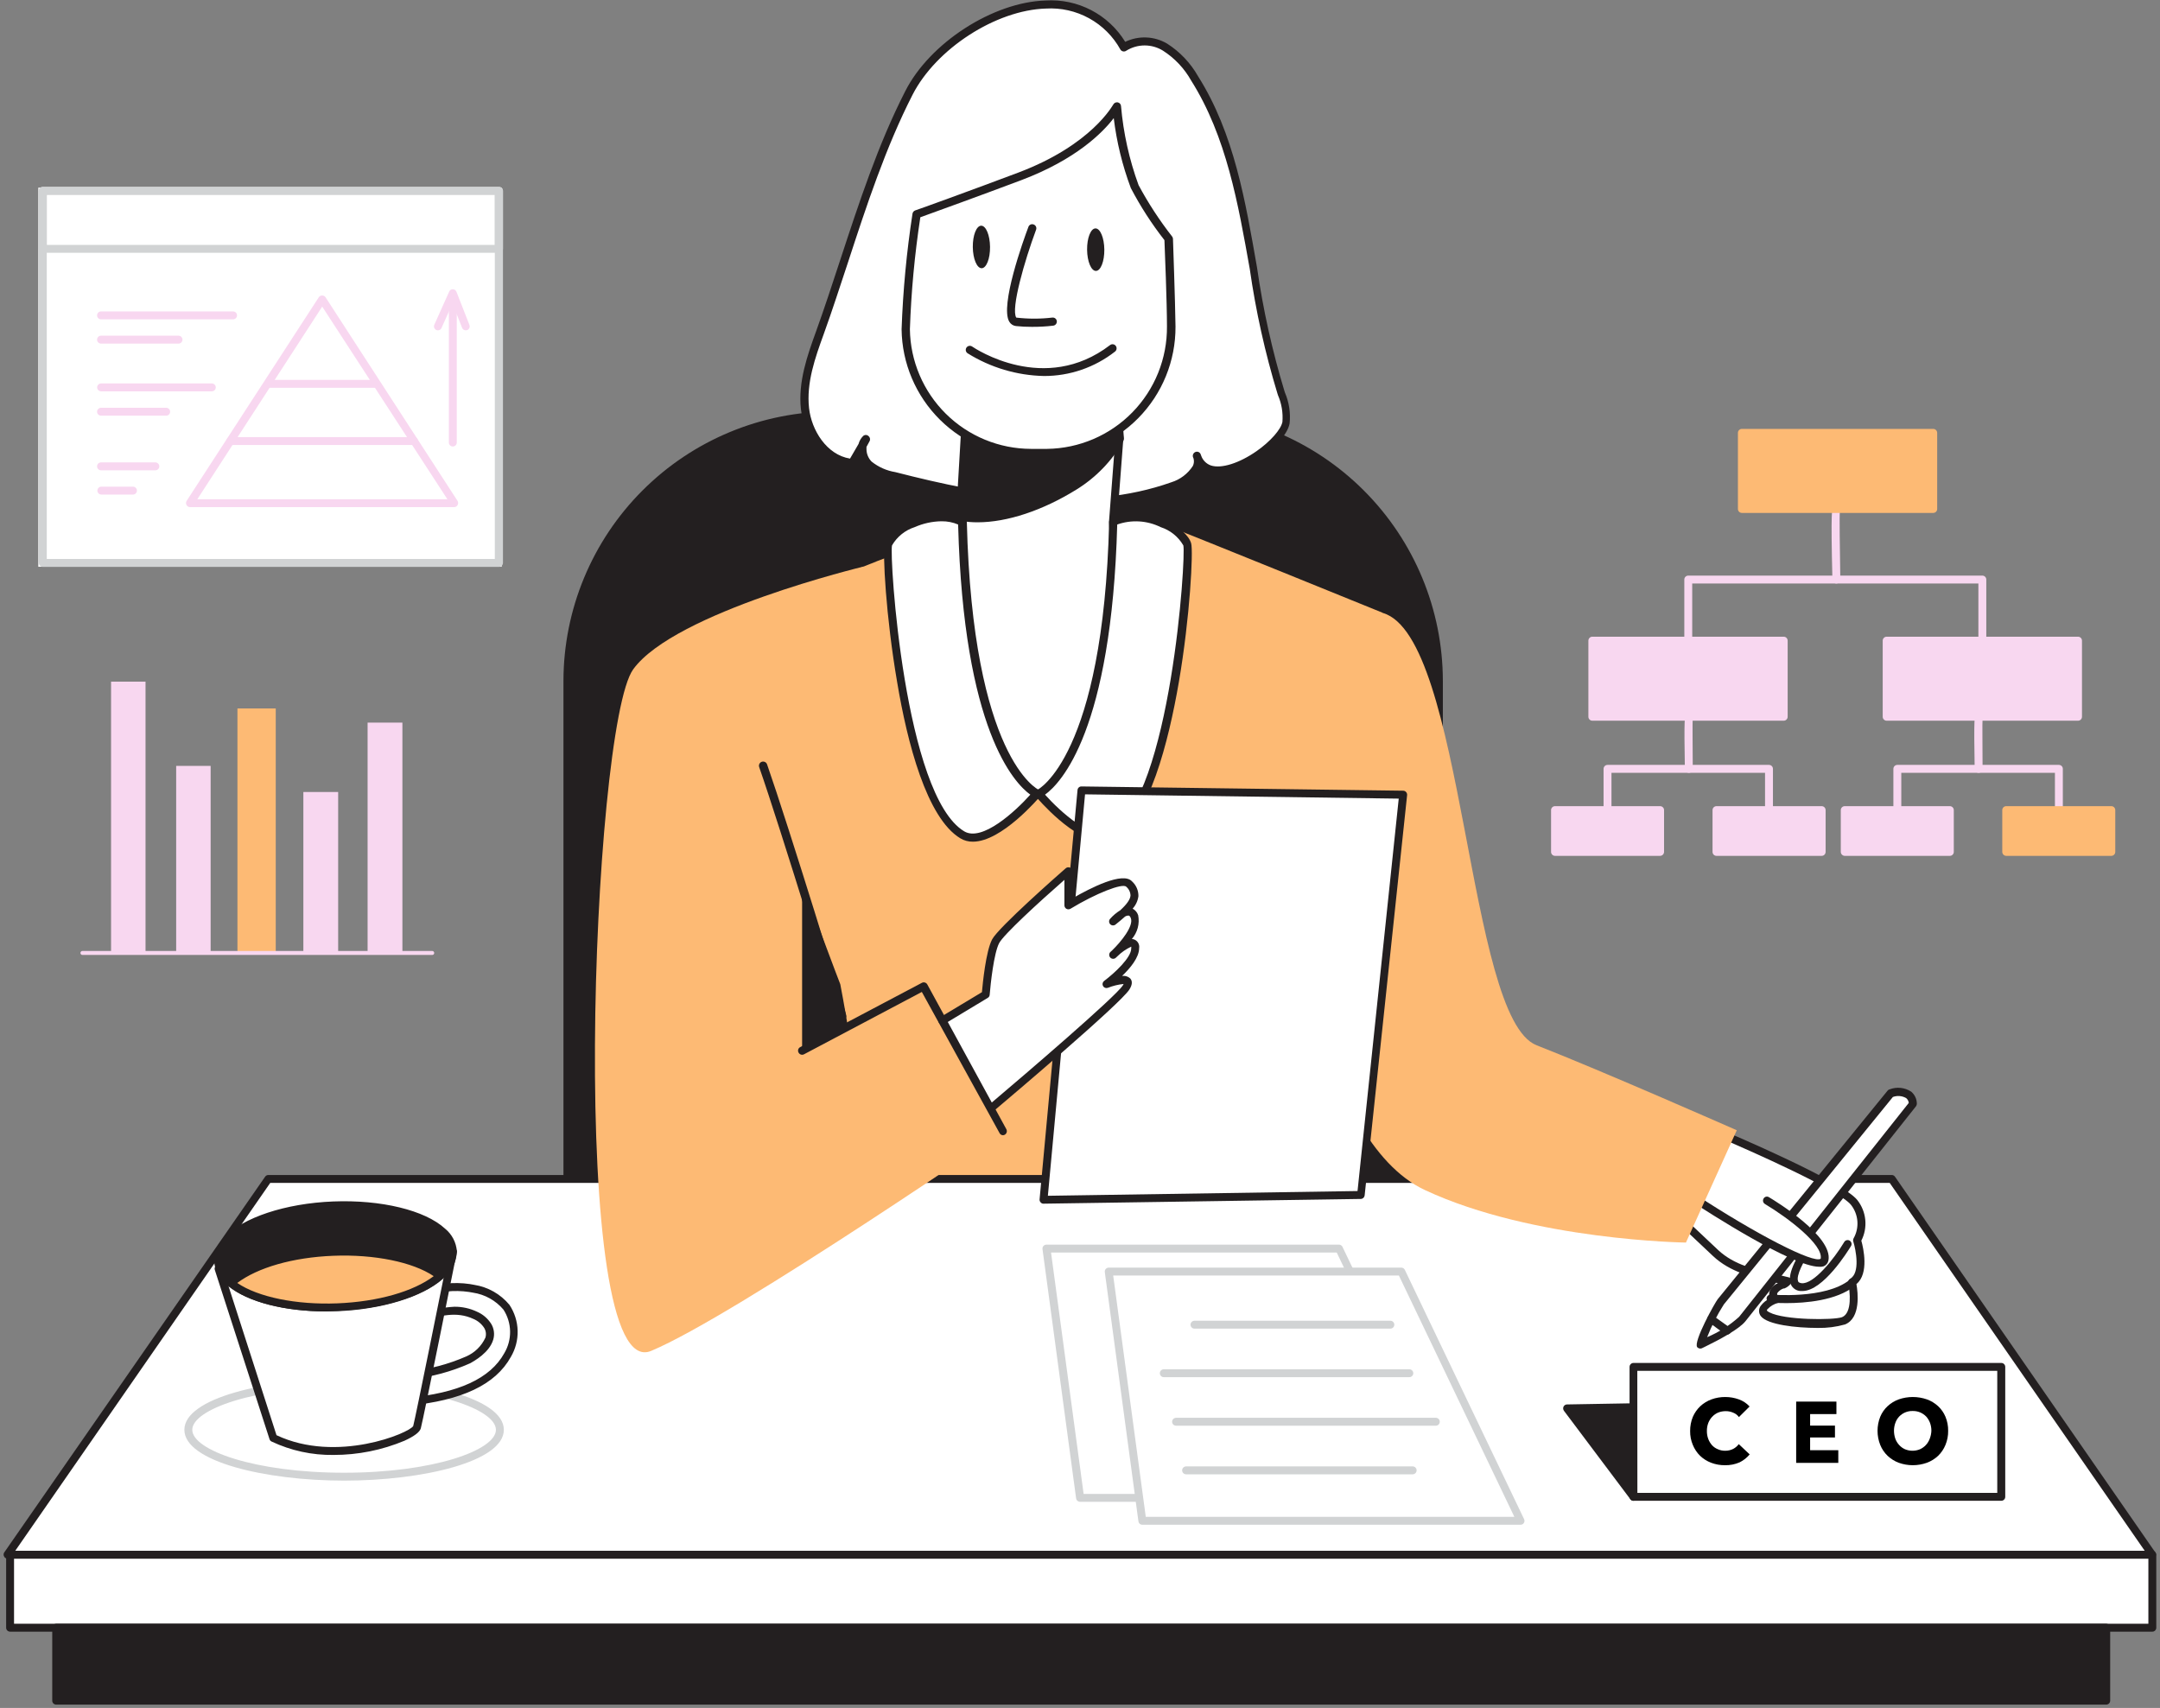 <svg width="564" height="446" viewBox="0 0 564 446" fill="none" xmlns="http://www.w3.org/2000/svg">
<rect x="0" y="0" width="564" height="446" fill="#808080" stroke="none"/>
<path d="M217.533 108.464H306.318C324.718 108.464 342.364 115.771 355.374 128.776C368.384 141.781 375.694 159.419 375.694 177.811V324.142H148.158V177.811C148.158 159.419 155.467 141.781 168.477 128.776C181.488 115.771 199.134 108.464 217.533 108.464Z" fill="#231F20"/>
<path d="M375.714 325.174H148.158C147.884 325.174 147.621 325.066 147.428 324.872C147.234 324.679 147.125 324.416 147.125 324.142V177.812C147.147 159.153 154.572 141.264 167.772 128.07C180.971 114.876 198.867 107.454 217.534 107.433H306.318C324.988 107.449 342.89 114.869 356.093 128.063C369.297 141.258 376.725 159.149 376.747 177.812V324.142C376.747 324.416 376.638 324.679 376.444 324.872C376.251 325.066 375.988 325.174 375.714 325.174ZM149.19 323.11H374.682V177.812C374.66 159.697 367.45 142.33 354.633 129.522C341.817 116.715 324.441 109.513 306.318 109.497H217.534C199.415 109.518 182.044 116.723 169.232 129.53C156.42 142.337 149.212 159.7 149.19 177.812V323.11Z" fill="#231F20"/>
<path d="M251.271 138.659C251.271 138.659 198.372 155.17 192.57 167.884C188.441 176.965 219.412 257.024 219.412 257.024C219.412 257.024 224.058 280.862 223.748 289.551C223.439 298.24 220.651 339.786 220.651 339.786H343.938C343.938 339.786 337.743 284.907 338.363 277.457C338.982 270.006 346.106 238.428 346.106 238.428L360.992 160C360.992 160 310.695 139.547 304.707 137.297C298.719 135.047 251.271 138.659 251.271 138.659Z" fill="#FDBA74"/>
<path d="M328.514 118.66C332.251 116.059 335.245 112.757 335.699 110.404C335.917 107.714 335.463 105.012 334.378 102.541C325.355 75.442 327.151 44.566 311.934 20.48C310.084 17.131 307.43 14.295 304.212 12.225C302.6 11.213 300.736 10.677 298.833 10.677C296.93 10.677 295.066 11.213 293.454 12.225C279.93 -10.54 246.729 5.764 237.314 24.34C227.32 43.885 221.477 66.319 214.065 86.958C211.773 93.336 209.44 100.002 210.204 106.751C210.967 113.5 215.778 120.29 222.592 120.951L226.164 114.759C225.4 115.729 225.033 116.952 225.136 118.182C225.24 119.411 225.806 120.556 226.722 121.384C228.633 122.958 230.927 123.998 233.37 124.398C257.239 130.424 282.924 135.212 306.029 127.019C309.621 125.76 313.813 122.623 312.368 119.114C314.412 125.347 322.444 122.912 328.514 118.66Z" fill="white"/>
<path d="M278.691 132.343C263.577 132.343 248.071 129.144 233.06 125.347C230.426 124.905 227.959 123.764 225.916 122.045C225.263 121.396 224.756 120.614 224.43 119.754L223.459 121.446C223.357 121.625 223.205 121.771 223.022 121.866C222.839 121.961 222.632 122.002 222.427 121.983C214.808 121.26 209.894 113.727 209.13 106.834C208.345 99.713 210.844 92.737 213.073 86.566C215.303 80.395 217.368 74.038 219.412 67.826C224.285 52.986 229.302 37.631 236.364 23.823C242.765 11.172 259.283 0.543 273.013 0.13C277.133 -0.13 281.246 0.738 284.909 2.64C288.573 4.542 291.648 7.406 293.805 10.924C295.523 10.097 297.418 9.706 299.323 9.785C301.229 9.864 303.085 10.411 304.728 11.378C308.083 13.515 310.862 16.442 312.822 19.902C322.278 34.865 325.21 52.656 328.225 69.869C329.789 80.795 332.184 91.586 335.39 102.149L335.513 102.52C336.596 105.056 337.015 107.826 336.732 110.569C336.174 113.644 332.437 117.215 329.133 119.527C323.909 123.18 318.81 124.686 315.32 123.654C314.567 123.399 313.867 123.007 313.255 122.499C311.722 125.103 309.269 127.039 306.38 127.927C297.47 130.966 288.105 132.459 278.691 132.343ZM226.247 116.699C226.23 116.919 226.23 117.14 226.247 117.36C226.271 118.551 226.751 119.689 227.589 120.538C229.382 121.972 231.516 122.918 233.783 123.283C257.858 129.475 283.337 133.912 305.822 125.945C308.157 125.228 310.161 123.707 311.48 121.652C311.768 121.047 311.827 120.358 311.645 119.712C311.588 119.599 311.54 119.482 311.5 119.361C311.42 119.096 311.443 118.809 311.566 118.56C311.688 118.311 311.901 118.118 312.161 118.02C312.288 117.97 312.424 117.946 312.561 117.95C312.698 117.953 312.832 117.983 312.957 118.039C313.082 118.094 313.195 118.174 313.288 118.274C313.382 118.373 313.455 118.491 313.503 118.618C313.56 118.746 313.609 118.877 313.648 119.011C313.852 119.598 314.187 120.131 314.627 120.57C315.067 121.01 315.6 121.345 316.187 121.549C318.892 122.437 323.579 120.971 328.122 117.793C331.714 115.275 334.481 112.138 334.853 110.177C335.041 107.792 334.644 105.398 333.696 103.201L333.573 102.83C330.328 92.16 327.906 81.259 326.325 70.22C323.29 53.234 320.255 35.65 311.025 21.037C309.252 17.874 306.728 15.195 303.675 13.236C302.237 12.341 300.578 11.867 298.885 11.867C297.191 11.867 295.532 12.341 294.094 13.236C293.975 13.325 293.837 13.388 293.691 13.42C293.545 13.452 293.394 13.452 293.248 13.421C293.102 13.394 292.964 13.336 292.843 13.25C292.722 13.165 292.62 13.054 292.546 12.926C290.645 9.489 287.81 6.661 284.368 4.769C280.925 2.877 277.017 1.998 273.096 2.235C260.026 2.627 244.396 12.74 238.263 24.773C231.285 38.436 226.267 53.667 221.436 68.466C219.371 74.657 217.306 81.117 215.076 87.268C212.846 93.418 210.513 99.961 211.256 106.586C211.897 112.344 215.84 118.763 221.952 119.754L224.182 115.915C224.39 115.132 224.803 114.42 225.379 113.851C225.569 113.68 225.816 113.585 226.071 113.585C226.327 113.585 226.573 113.68 226.763 113.851C226.965 114.007 227.105 114.229 227.158 114.479C227.211 114.728 227.174 114.989 227.052 115.213L226.247 116.699Z" fill="#231F20"/>
<path d="M290.667 136.286C290.667 136.286 296.014 212.34 269.358 207.263C233.907 199.709 250.032 146.295 250.032 146.295L250.61 136.286L251.973 113.087L253.233 91.396L290.398 90.983L291.844 108.691L292.277 114.449L290.667 136.286Z" fill="white"/>
<path d="M271.857 208.564C270.949 208.564 270.043 208.474 269.152 208.295C265.33 207.609 261.7 206.108 258.511 203.892C255.322 201.677 252.649 198.8 250.673 195.458C240.06 177.481 248.257 148.525 248.98 146.11L252.18 91.313C252.191 91.041 252.306 90.784 252.503 90.596C252.699 90.407 252.961 90.302 253.233 90.302L290.399 89.889C290.664 89.897 290.918 89.999 291.114 90.176C291.311 90.354 291.438 90.596 291.472 90.859L293.331 114.346L291.658 136.306C291.885 139.485 295.23 191.846 280.013 205.344C277.793 207.399 274.883 208.547 271.857 208.564ZM254.245 92.448L251.024 146.358C251.034 146.44 251.034 146.523 251.024 146.605C250.921 146.894 242.083 176.821 252.469 194.364C254.297 197.445 256.765 200.097 259.708 202.141C262.65 204.185 265.998 205.573 269.524 206.211C271.127 206.578 272.796 206.547 274.383 206.119C275.971 205.69 277.429 204.879 278.63 203.755C293.227 190.814 289.614 136.905 289.573 136.368V136.203L291.245 114.346L289.47 92.036L254.245 92.448Z" fill="#231F20"/>
<path d="M292.319 114.429C289.384 119.502 285.224 123.759 280.22 126.812C272.25 131.992 261.017 136.595 251.313 135.068L251.974 113.087C259.099 114.057 266.322 114.057 273.447 113.087C279.641 112.385 286.187 111.601 291.927 108.753L292.319 114.429Z" fill="#231F20"/>
<path d="M255.277 136.388C253.894 136.395 252.512 136.285 251.148 136.058C250.903 136.014 250.684 135.883 250.528 135.689C250.373 135.496 250.292 135.253 250.301 135.005L251.024 113.087C251.024 112.94 251.057 112.794 251.121 112.662C251.186 112.53 251.279 112.414 251.395 112.323C251.506 112.231 251.635 112.164 251.774 112.124C251.913 112.085 252.058 112.076 252.201 112.096C259.236 113.058 266.37 113.058 273.406 112.096C279.228 111.456 285.794 110.713 291.555 107.968C291.7 107.887 291.863 107.844 292.03 107.844C292.196 107.844 292.36 107.887 292.505 107.968C292.654 108.05 292.781 108.169 292.871 108.313C292.962 108.458 293.013 108.623 293.021 108.794L293.475 114.532C293.475 114.724 293.433 114.915 293.351 115.089C290.378 120.343 286.114 124.754 280.963 127.906C272.249 133.292 263.02 136.388 255.277 136.388ZM252.366 134.159C260.191 135.109 270.329 132.095 279.703 126.007C284.484 123.087 288.47 119.031 291.307 114.201L291.018 110.239C285.416 112.359 279.528 113.632 273.55 114.016C266.705 114.967 259.767 115.043 252.903 114.243L252.366 134.159Z" fill="#231F20"/>
<path d="M273.406 118.309H269.586C260.913 118.38 252.566 115.012 246.373 108.942C240.181 102.872 236.648 94.595 236.55 85.926C236.426 75.607 239.379 55.917 239.379 55.917C239.379 55.917 254.493 50.489 266.365 46.01C286.269 38.477 291.638 27.724 291.638 27.724C292.229 34.888 293.778 41.941 296.242 48.693C298.81 53.484 301.78 58.048 305.121 62.336C305.121 62.336 305.719 78.475 305.781 85.204C305.83 89.502 305.032 93.769 303.431 97.759C301.831 101.749 299.46 105.385 296.453 108.459C293.447 111.533 289.864 113.986 285.91 115.675C281.955 117.365 277.707 118.26 273.406 118.309Z" fill="white"/>
<path d="M269.215 119.403C260.318 119.393 251.782 115.881 245.457 109.627C239.131 103.373 235.523 94.881 235.415 85.988C235.775 75.876 236.726 65.794 238.264 55.793C238.296 55.603 238.378 55.424 238.501 55.276C238.624 55.127 238.785 55.014 238.966 54.947C239.11 54.947 254.204 49.478 265.911 45.061C285.134 37.796 290.564 27.394 290.688 27.291C290.799 27.084 290.973 26.919 291.185 26.818C291.396 26.718 291.635 26.688 291.865 26.734C292.094 26.779 292.301 26.899 292.454 27.074C292.607 27.25 292.698 27.471 292.711 27.704C293.325 34.755 294.866 41.694 297.295 48.343C299.827 53.055 302.756 57.543 306.05 61.758C306.194 61.932 306.274 62.151 306.277 62.377C306.277 62.542 306.855 78.6 306.938 85.287C306.982 94.23 303.481 102.826 297.201 109.197C290.921 115.567 282.373 119.192 273.427 119.279H269.607L269.215 119.403ZM240.308 56.743C238.831 66.423 237.92 76.181 237.583 85.968C237.696 94.284 241.077 102.222 246.995 108.068C252.913 113.914 260.894 117.2 269.215 117.215H269.607H273.406C281.796 117.106 289.801 113.679 295.667 107.683C301.534 101.687 304.785 93.611 304.708 85.225C304.708 79.033 304.15 65.081 304.047 62.707C300.715 58.45 297.778 53.897 295.272 49.106C293.067 43.216 291.57 37.084 290.812 30.841C287.942 34.597 281.004 41.635 266.675 47.042C256.269 50.964 243.219 55.69 240.287 56.743H240.308Z" fill="#231F20"/>
<path d="M269.4 85.348C268.021 85.356 266.642 85.287 265.27 85.142C264.913 85.101 264.57 84.977 264.269 84.779C263.968 84.582 263.717 84.318 263.536 84.007C261.038 79.879 267.253 62.625 268.533 59.24C268.579 59.108 268.651 58.986 268.745 58.883C268.839 58.779 268.954 58.696 269.081 58.638C269.209 58.58 269.347 58.549 269.487 58.546C269.627 58.543 269.766 58.568 269.895 58.621C270.028 58.667 270.15 58.739 270.254 58.833C270.358 58.927 270.443 59.04 270.502 59.167C270.562 59.294 270.595 59.432 270.601 59.572C270.607 59.712 270.585 59.852 270.536 59.983C267.521 68.094 263.908 80.622 265.353 82.933C268.474 83.299 271.627 83.299 274.748 82.933C274.886 82.913 275.027 82.921 275.163 82.956C275.298 82.99 275.426 83.052 275.537 83.136C275.649 83.221 275.742 83.327 275.812 83.448C275.882 83.569 275.928 83.703 275.945 83.842C275.98 84.123 275.902 84.408 275.728 84.632C275.554 84.856 275.298 85.003 275.016 85.039C273.152 85.261 271.277 85.364 269.4 85.348Z" fill="#231F20"/>
<path d="M286.163 70.745C287.406 70.732 288.386 68.235 288.353 65.169C288.319 62.103 287.284 59.629 286.041 59.642C284.798 59.656 283.818 62.153 283.852 65.219C283.885 68.285 284.92 70.759 286.163 70.745Z" fill="#231F20"/>
<path d="M256.322 70.041C257.565 70.027 258.545 67.531 258.511 64.465C258.477 61.398 257.443 58.924 256.2 58.938C254.957 58.951 253.977 61.448 254.01 64.514C254.044 67.58 255.079 70.054 256.322 70.041Z" fill="#231F20"/>
<path d="M251.313 136.286C244.252 132.509 233.081 138.164 232.008 142.127C230.934 146.089 235.311 208.419 251.313 218.016C258.271 222.144 270.763 207.263 270.763 207.263C270.763 207.263 252.882 199.42 251.313 136.286Z" fill="white"/>
<path d="M254.038 219.79C252.892 219.809 251.762 219.509 250.776 218.924C241.96 213.64 236.88 193.827 234.258 178.141C231.326 161.072 230.397 144.148 231.037 141.858C231.677 139.567 234.423 137.296 238.16 135.666C240.285 134.608 242.616 134.03 244.989 133.973C247.362 133.916 249.718 134.381 251.891 135.336C252.055 135.425 252.193 135.556 252.29 135.716C252.388 135.875 252.443 136.057 252.449 136.244C253.976 197.975 271.031 206.189 271.238 206.251C271.39 206.321 271.525 206.424 271.632 206.552C271.74 206.681 271.816 206.832 271.857 206.994C271.897 207.156 271.897 207.325 271.858 207.487C271.818 207.648 271.74 207.798 271.63 207.923C271.114 208.48 261.554 219.79 254.038 219.79ZM245.779 136.12C243.388 136.162 241.03 136.682 238.842 137.647C236.345 138.45 234.234 140.148 232.916 142.415C232.173 145.139 236.158 207.737 251.767 217.087C256.454 219.894 265.147 211.844 269.028 207.51C264.899 204.518 251.602 190.793 250.177 136.966C248.819 136.392 247.357 136.104 245.883 136.12H245.779Z" fill="#231F20"/>
<path d="M290.667 136.286C297.749 132.509 308.92 138.164 309.993 142.127C311.067 146.089 306.69 208.419 290.667 218.016C283.73 222.144 271.238 207.263 271.238 207.263C271.238 207.263 289.119 199.42 290.667 136.286Z" fill="white"/>
<path d="M287.962 219.791C280.447 219.791 270.887 208.481 270.432 207.944C270.322 207.819 270.244 207.669 270.205 207.508C270.165 207.346 270.165 207.177 270.205 207.015C270.247 206.856 270.321 206.707 270.424 206.579C270.528 206.451 270.657 206.346 270.804 206.272C270.969 206.272 288.086 197.583 289.614 136.265C289.62 136.078 289.674 135.896 289.772 135.737C289.87 135.577 290.008 135.446 290.172 135.357C292.344 134.402 294.701 133.937 297.074 133.994C299.446 134.051 301.778 134.629 303.902 135.687C307.639 137.297 310.447 139.815 311.026 141.879C311.604 143.942 310.736 161.093 307.805 178.162C305.1 193.848 300.041 213.661 291.287 218.945C290.28 219.534 289.128 219.827 287.962 219.791ZM272.869 207.511C276.751 211.845 285.443 219.894 290.13 217.087C305.74 207.738 309.725 145.14 308.981 142.415C307.663 140.149 305.552 138.45 303.056 137.648C301.308 136.783 299.404 136.277 297.457 136.16C295.51 136.043 293.559 136.317 291.72 136.966C290.254 190.793 276.998 204.518 272.869 207.511Z" fill="#231F20"/>
<path d="M272.601 98.186C265.531 98.04 258.632 95.986 252.634 92.242C252.402 92.083 252.242 91.839 252.189 91.562C252.137 91.285 252.197 90.999 252.356 90.766C252.515 90.534 252.759 90.374 253.036 90.322C253.313 90.269 253.599 90.329 253.832 90.488C254.596 91.004 272.766 103.181 289.841 90.116C289.951 90.03 290.076 89.966 290.211 89.929C290.345 89.892 290.485 89.882 290.623 89.899C290.762 89.916 290.895 89.961 291.016 90.03C291.137 90.099 291.243 90.192 291.328 90.302C291.415 90.413 291.479 90.54 291.516 90.676C291.554 90.812 291.565 90.954 291.547 91.094C291.53 91.234 291.485 91.369 291.416 91.492C291.346 91.614 291.253 91.722 291.142 91.809C285.852 95.953 279.322 98.2 272.601 98.186Z" fill="#231F20"/>
<path d="M70.028 307.857H493.963L561.997 405.996H1.994L70.028 307.857Z" fill="white"/>
<path d="M561.996 407.028H1.994C1.806 407.027 1.622 406.974 1.462 406.876C1.302 406.778 1.172 406.638 1.085 406.471C0.989 406.312 0.938 406.13 0.938 405.945C0.938 405.759 0.989 405.577 1.085 405.418L69.222 307.28C69.315 307.14 69.44 307.025 69.588 306.946C69.736 306.867 69.901 306.825 70.069 306.826H493.963C494.131 306.825 494.296 306.867 494.444 306.946C494.591 307.025 494.717 307.14 494.809 307.28L562.802 405.418C562.898 405.577 562.95 405.759 562.95 405.945C562.95 406.13 562.898 406.312 562.802 406.471C562.724 406.623 562.61 406.754 562.469 406.851C562.329 406.948 562.166 407.009 561.996 407.028ZM3.976 404.964H560.014L493.426 308.89H70.564L3.976 404.964Z" fill="#231F20"/>
<path d="M561.976 405.996H2.634V425.046H561.976V405.996Z" fill="white"/>
<path d="M561.997 426.078H2.634C2.36 426.078 2.098 425.969 1.904 425.776C1.71 425.582 1.602 425.32 1.602 425.046V405.996C1.607 405.724 1.717 405.465 1.91 405.272C2.102 405.08 2.362 404.97 2.634 404.964H561.997C562.269 404.97 562.528 405.08 562.721 405.272C562.913 405.465 563.024 405.724 563.029 405.996V425.046C563.029 425.32 562.92 425.582 562.727 425.776C562.533 425.969 562.27 426.078 561.997 426.078ZM3.666 424.014H560.964V407.028H3.666V424.014Z" fill="#231F20"/>
<path d="M549.958 425.046H14.671V444.096H549.958V425.046Z" fill="#231F20"/>
<path d="M549.959 445.128H14.671C14.397 445.128 14.135 445.019 13.941 444.826C13.747 444.632 13.639 444.37 13.639 444.096V425.046C13.639 424.772 13.747 424.51 13.941 424.316C14.135 424.123 14.397 424.014 14.671 424.014H549.959C550.232 424.014 550.495 424.123 550.689 424.316C550.882 424.51 550.991 424.772 550.991 425.046V444.096C550.991 444.37 550.882 444.632 550.689 444.826C550.495 445.019 550.232 445.128 549.959 445.128ZM15.642 443.064H548.926V426.078H15.642V443.064Z" fill="#231F20"/>
<path d="M342.038 258.613H341.873C341.61 258.54 341.386 258.369 341.247 258.134C341.109 257.899 341.067 257.619 341.13 257.354L356.533 194.467C356.564 194.332 356.622 194.203 356.702 194.09C356.783 193.977 356.885 193.881 357.003 193.807C357.121 193.733 357.252 193.683 357.39 193.66C357.527 193.637 357.667 193.641 357.803 193.672C357.938 193.704 358.066 193.761 358.18 193.842C358.293 193.923 358.389 194.025 358.463 194.143C358.537 194.26 358.587 194.392 358.61 194.529C358.633 194.666 358.629 194.806 358.598 194.942L343.195 257.849C343.131 258.097 342.977 258.313 342.764 258.454C342.55 258.595 342.292 258.652 342.038 258.613Z" fill="#231F20"/>
<path d="M349.678 326.041H273.261L282.036 391.136H380.814L349.678 326.041Z" fill="white"/>
<path d="M380.814 392.168H281.995C281.745 392.165 281.504 392.071 281.318 391.904C281.132 391.737 281.013 391.508 280.983 391.26L272.208 326.185C272.186 326.038 272.197 325.887 272.239 325.745C272.282 325.602 272.356 325.471 272.456 325.36C272.553 325.253 272.671 325.167 272.802 325.106C272.933 325.046 273.075 325.013 273.22 325.009H349.616C349.812 325.008 350.004 325.064 350.169 325.17C350.334 325.276 350.465 325.428 350.545 325.607L381.681 390.682C381.768 390.833 381.814 391.004 381.814 391.178C381.814 391.351 381.768 391.522 381.681 391.673C381.59 391.822 381.463 391.946 381.312 392.032C381.16 392.119 380.989 392.166 380.814 392.168ZM282.945 390.104H379.183L349.037 327.073H274.438L282.945 390.104Z" fill="#D1D3D4"/>
<path d="M365.907 332.047H289.49L298.265 397.142H397.043L365.907 332.047Z" fill="white"/>
<path d="M397.044 398.153H298.266C298.018 398.155 297.777 398.066 297.591 397.902C297.404 397.739 297.285 397.512 297.254 397.266L288.479 332.191C288.458 332.046 288.469 331.898 288.51 331.757C288.552 331.616 288.623 331.485 288.718 331.374C288.814 331.262 288.932 331.173 289.066 331.111C289.199 331.049 289.344 331.016 289.491 331.015H365.887C366.08 331.014 366.27 331.068 366.434 331.17C366.598 331.273 366.731 331.419 366.816 331.593L397.952 396.688C398.031 396.844 398.067 397.018 398.059 397.192C398.05 397.367 397.996 397.536 397.903 397.684C397.809 397.831 397.679 397.952 397.525 398.035C397.371 398.117 397.198 398.158 397.023 398.153H397.044ZM299.174 396.089H395.413L365.267 333.079H290.668L299.174 396.089Z" fill="#D1D3D4"/>
<path d="M368.859 384.986H309.704C309.43 384.986 309.168 384.877 308.974 384.684C308.781 384.49 308.672 384.228 308.672 383.954C308.672 383.68 308.781 383.418 308.974 383.224C309.168 383.031 309.43 382.922 309.704 382.922H368.859C369.133 382.922 369.396 383.031 369.589 383.224C369.783 383.418 369.892 383.68 369.892 383.954C369.892 384.228 369.783 384.49 369.589 384.684C369.396 384.877 369.133 384.986 368.859 384.986Z" fill="#D1D3D4"/>
<path d="M374.909 372.293H307.082C306.808 372.293 306.545 372.184 306.352 371.991C306.158 371.797 306.049 371.535 306.049 371.261C306.055 370.989 306.165 370.729 306.358 370.537C306.55 370.345 306.81 370.234 307.082 370.229H374.909C375.183 370.229 375.445 370.338 375.639 370.531C375.832 370.725 375.941 370.987 375.941 371.261C375.941 371.535 375.832 371.797 375.639 371.991C375.445 372.184 375.183 372.293 374.909 372.293Z" fill="#D1D3D4"/>
<path d="M367.992 359.621H303.881C303.608 359.621 303.345 359.512 303.151 359.318C302.958 359.125 302.849 358.862 302.849 358.589C302.849 358.315 302.958 358.052 303.151 357.859C303.345 357.665 303.608 357.557 303.881 357.557H367.992C368.266 357.557 368.529 357.665 368.722 357.859C368.916 358.052 369.024 358.315 369.024 358.589C369.024 358.862 368.916 359.125 368.722 359.318C368.529 359.512 368.266 359.621 367.992 359.621Z" fill="#D1D3D4"/>
<path d="M363.037 346.948H311.893C311.619 346.948 311.356 346.839 311.163 346.645C310.969 346.452 310.86 346.189 310.86 345.916C310.86 345.642 310.969 345.38 311.163 345.186C311.356 344.993 311.619 344.884 311.893 344.884H363.037C363.311 344.884 363.573 344.993 363.767 345.186C363.96 345.38 364.069 345.642 364.069 345.916C364.069 346.189 363.96 346.452 363.767 346.645C363.573 346.839 363.311 346.948 363.037 346.948Z" fill="#D1D3D4"/>
<path d="M448.538 295.949C448.538 295.949 480.418 309.364 484.176 314.214C485.251 315.602 485.895 317.275 486.027 319.025C486.159 320.775 485.774 322.526 484.919 324.059C484.919 324.059 487.624 332.748 483.598 335.018C483.598 335.018 485.518 343.398 481.389 345.09C478.085 346.432 457.623 345.792 460.617 341.52C461.524 340.511 462.71 339.793 464.024 339.456C463.136 339.456 462.723 338.197 463.116 337.392C463.613 336.643 464.336 336.072 465.18 335.761C465.796 335.551 466.345 335.18 466.77 334.688C460.225 332.996 453.164 332.15 447.96 327.279L433.404 313.657" fill="white"/>
<path d="M474.657 346.762C468.856 346.762 461.546 345.916 459.791 343.708C459.476 343.315 459.305 342.828 459.305 342.325C459.305 341.822 459.476 341.334 459.791 340.942C460.406 340.12 461.224 339.473 462.166 339.064C462.017 338.722 461.941 338.353 461.941 337.98C461.941 337.607 462.017 337.239 462.166 336.897C462.646 336.085 463.368 335.443 464.23 335.06L463.012 334.792C457.499 333.512 451.78 332.191 447.299 328.001L432.846 314.38L434.25 312.873L448.703 326.495C452.833 330.292 458.222 331.551 463.487 332.686L467.08 333.553C467.24 333.596 467.387 333.676 467.509 333.788C467.631 333.899 467.725 334.038 467.782 334.193C467.843 334.349 467.864 334.518 467.842 334.684C467.821 334.85 467.757 335.007 467.658 335.142C467.203 335.733 466.597 336.189 465.903 336.463H465.676C465.05 336.684 464.503 337.087 464.107 337.619C464.056 337.711 464.029 337.814 464.029 337.918C464.029 338.023 464.056 338.126 464.107 338.218C464.342 338.226 464.567 338.317 464.741 338.476C464.915 338.635 465.027 338.851 465.056 339.084C465.089 339.32 465.039 339.56 464.915 339.763C464.79 339.966 464.6 340.12 464.375 340.199C463.248 340.475 462.228 341.078 461.443 341.933C461.392 342 461.357 342.077 461.34 342.16C461.34 342.16 461.34 342.366 462.021 342.696C465.903 344.76 478.746 344.76 480.976 343.955C483.701 342.841 483.04 337.165 482.586 335.06C482.535 334.843 482.555 334.614 482.645 334.41C482.734 334.205 482.887 334.035 483.082 333.925C485.787 332.418 484.589 326.371 483.908 324.162C483.868 324.025 483.856 323.881 483.874 323.739C483.892 323.597 483.938 323.46 484.011 323.337C484.763 321.986 485.101 320.445 484.984 318.903C484.866 317.362 484.298 315.89 483.35 314.668C480.397 310.85 456.921 300.428 448.125 296.713C447.878 296.603 447.682 296.403 447.578 296.153C447.474 295.903 447.471 295.623 447.568 295.371C447.681 295.122 447.885 294.926 448.139 294.822C448.392 294.719 448.675 294.716 448.931 294.814C452.214 296.197 481.141 308.477 484.981 313.389C486.145 314.872 486.861 316.656 487.044 318.532C487.227 320.408 486.869 322.297 486.014 323.977C486.55 325.875 488.078 332.583 484.733 335.307C485.126 337.495 485.91 344.162 481.76 345.854C479.45 346.505 477.057 346.811 474.657 346.762Z" fill="#231F20"/>
<path d="M471.952 326.082C471.952 326.082 465.263 335.411 470.28 336.071C475.297 336.732 482.441 324.906 482.441 324.906" fill="white"/>
<path d="M470.631 337.124H470.115C469.582 337.093 469.067 336.917 468.627 336.615C468.187 336.313 467.837 335.896 467.616 335.411C466.316 332.397 470.28 326.639 471.085 325.504C471.247 325.282 471.49 325.134 471.761 325.091C472.032 325.049 472.309 325.115 472.53 325.277C472.752 325.438 472.901 325.681 472.943 325.952C472.986 326.223 472.919 326.5 472.758 326.722C471.044 329.116 468.876 333.14 469.516 334.585C469.516 334.709 469.681 334.977 470.383 335.08C473.522 335.472 478.89 328.744 481.512 324.389C481.576 324.262 481.666 324.149 481.776 324.057C481.886 323.966 482.014 323.899 482.151 323.86C482.289 323.82 482.433 323.81 482.574 323.829C482.716 323.849 482.852 323.897 482.974 323.971C483.096 324.046 483.201 324.145 483.282 324.262C483.364 324.38 483.42 324.512 483.448 324.653C483.476 324.793 483.474 324.937 483.443 325.077C483.411 325.216 483.352 325.347 483.267 325.463C482.524 326.66 476.082 337.124 470.631 337.124Z" fill="#231F20"/>
<path d="M462.31 339.085C462.31 339.085 476.763 340.468 483.598 334.957L462.31 339.085Z" fill="white"/>
<path d="M466.44 340.282C464.065 340.282 462.413 340.137 462.207 340.116C461.935 340.085 461.685 339.949 461.512 339.737C461.339 339.525 461.254 339.254 461.278 338.981C461.314 338.711 461.451 338.465 461.662 338.293C461.873 338.12 462.142 338.034 462.413 338.052C462.558 338.052 476.557 339.332 482.958 334.214C483.063 334.128 483.185 334.065 483.315 334.026C483.446 333.988 483.582 333.975 483.718 333.99C483.853 334.004 483.984 334.045 484.103 334.11C484.223 334.175 484.328 334.263 484.413 334.368C484.499 334.474 484.562 334.596 484.601 334.726C484.639 334.856 484.652 334.993 484.637 335.128C484.623 335.263 484.582 335.394 484.517 335.513C484.452 335.633 484.364 335.738 484.258 335.823C479.489 339.642 471.395 340.282 466.44 340.282Z" fill="#231F20"/>
<path d="M493.674 285.444C493.674 285.444 451.305 337.599 449.24 339.89C446.982 343.381 445.197 347.157 443.934 351.117C444.429 350.828 452.853 346.99 454.877 344.41C456.9 341.83 499.414 288.251 499.414 288.251C499.414 288.251 499.641 283.958 493.674 285.444Z" fill="white"/>
<path d="M443.975 352.149C443.824 352.148 443.675 352.116 443.536 352.056C443.398 351.996 443.273 351.908 443.17 351.798C442.034 350.457 447.857 340.054 448.518 339.25C450.396 336.979 492.435 285.32 492.868 284.804C493.004 284.621 493.203 284.496 493.426 284.453C494.344 284.104 495.332 283.978 496.309 284.085C497.285 284.193 498.222 284.531 499.042 285.072C499.51 285.467 499.884 285.96 500.138 286.517C500.391 287.074 500.518 287.68 500.508 288.292C500.489 288.508 500.411 288.716 500.281 288.89C499.847 289.427 457.747 342.552 455.744 345.028C454.092 347.092 448.931 349.858 445.193 351.674L444.512 352.004C444.35 352.103 444.164 352.153 443.975 352.149ZM494.252 286.455C490.928 290.583 451.924 338.445 450.107 340.632C448.382 343.333 446.922 346.194 445.751 349.177C448.819 347.888 451.647 346.087 454.113 343.852C456.033 341.375 494.913 292.42 498.402 288.003C498.346 287.511 498.102 287.06 497.721 286.744C497.198 286.446 496.617 286.266 496.018 286.216C495.419 286.166 494.816 286.248 494.252 286.455Z" fill="#231F20"/>
<path d="M441.89 312.625C441.89 312.625 475.277 334.544 476.413 328.868C477.548 323.193 461.381 313.513 461.381 313.513" fill="white"/>
<path d="M474.987 330.787C468.071 330.787 445.957 316.526 441.332 313.492C441.106 313.341 440.948 313.106 440.894 312.839C440.84 312.573 440.893 312.295 441.043 312.068C441.114 311.952 441.208 311.852 441.319 311.773C441.431 311.694 441.556 311.639 441.689 311.61C441.822 311.581 441.96 311.579 442.094 311.605C442.227 311.63 442.354 311.682 442.468 311.758C458.593 322.346 473.687 330.086 475.4 328.682C476.123 325.05 466.852 317.991 460.844 314.4C460.727 314.33 460.625 314.237 460.544 314.128C460.462 314.018 460.404 313.894 460.371 313.761C460.339 313.629 460.332 313.491 460.353 313.356C460.374 313.222 460.422 313.092 460.493 312.976C460.559 312.857 460.648 312.754 460.756 312.671C460.864 312.589 460.987 312.529 461.119 312.496C461.25 312.463 461.387 312.458 461.521 312.48C461.655 312.502 461.783 312.551 461.897 312.625C463.631 313.657 478.663 322.841 477.424 329.136C477.36 329.482 477.209 329.805 476.985 330.076C476.761 330.347 476.471 330.556 476.144 330.684C475.768 330.79 475.376 330.825 474.987 330.787Z" fill="#231F20"/>
<path d="M450.912 348.496C450.699 348.495 450.49 348.43 450.314 348.31L446.184 345.276C445.968 345.116 445.823 344.877 445.78 344.611C445.738 344.344 445.801 344.072 445.957 343.852C446.033 343.741 446.131 343.647 446.244 343.574C446.358 343.501 446.485 343.452 446.617 343.429C446.75 343.406 446.886 343.41 447.017 343.44C447.149 343.47 447.272 343.526 447.382 343.605L451.614 346.639C451.788 346.769 451.916 346.95 451.981 347.156C452.045 347.363 452.043 347.585 451.974 347.79C451.906 347.996 451.775 348.175 451.599 348.301C451.423 348.428 451.212 348.496 450.995 348.496H450.912Z" fill="#231F20"/>
<path d="M361.075 160.062C382.466 166.253 382.982 265.795 401.194 272.936C418.641 279.768 453.494 295.144 453.494 295.144L440.217 324.472C440.217 324.472 400.326 323.956 372.08 310.768C343.835 297.579 336.814 232.112 336.814 232.112C336.814 232.112 339.664 153.808 361.075 160.062Z" fill="#FDBA74"/>
<path d="M225.483 147.946C225.483 147.946 176.197 159.793 165.337 174.777C154.476 189.761 148.013 361.932 170.003 352.768C191.993 343.604 266.386 292.419 266.386 292.419L241.216 257.56L209.44 274.34V200.782L225.483 147.946Z" fill="#FDBA74"/>
<path d="M272.477 313.285L282.387 206.396L366.382 207.51L355.397 312.047L272.477 313.285Z" fill="white"/>
<path d="M272.476 314.318C272.336 314.323 272.196 314.296 272.067 314.238C271.938 314.181 271.824 314.095 271.733 313.988C271.632 313.885 271.554 313.762 271.504 313.627C271.454 313.492 271.434 313.347 271.444 313.203L281.355 206.293C281.376 206.036 281.495 205.797 281.686 205.624C281.878 205.451 282.129 205.358 282.387 205.365L366.402 206.479C366.544 206.482 366.683 206.515 366.811 206.576C366.939 206.636 367.053 206.723 367.145 206.83C367.241 206.936 367.314 207.06 367.36 207.195C367.406 207.329 367.425 207.472 367.414 207.614L356.326 312.151C356.301 312.399 356.187 312.63 356.005 312.801C355.823 312.972 355.585 313.071 355.335 313.08L272.415 314.318H272.476ZM283.316 207.428L273.612 312.254L354.468 311.016L365.225 208.543L283.316 207.428Z" fill="#231F20"/>
<path d="M89.85 385.605C112.314 385.605 130.525 380.125 130.525 373.366C130.525 366.607 112.314 361.127 89.85 361.127C67.385 361.127 49.174 366.607 49.174 373.366C49.174 380.125 67.385 385.605 89.85 385.605Z" fill="white"/>
<path d="M89.85 386.637C69.347 386.637 48.142 381.663 48.142 373.366C48.142 365.069 69.347 360.095 89.85 360.095C110.353 360.095 131.558 365.048 131.558 373.366C131.558 381.683 110.353 386.637 89.85 386.637ZM89.85 362.159C66.477 362.159 50.206 368.061 50.206 373.366C50.206 378.67 66.477 384.573 89.85 384.573C113.223 384.573 129.493 378.67 129.493 373.366C129.493 368.061 113.202 362.159 89.85 362.159Z" fill="#D1D3D4"/>
<path d="M122.575 336.339C122.968 336.339 123.319 336.463 123.69 336.525C127.043 337.028 130.094 338.747 132.259 341.355C133.468 343.206 134.135 345.357 134.186 347.567C134.237 349.777 133.67 351.957 132.548 353.862C127.634 362.716 115.617 365.172 106.408 366.039C105.11 366.245 103.781 366.146 102.527 365.75C101.94 365.598 101.415 365.264 101.028 364.798C100.641 364.331 100.411 363.754 100.369 363.149C100.328 362.544 100.479 361.942 100.799 361.427C101.12 360.912 101.594 360.511 102.155 360.281C103.122 359.834 104.153 359.542 105.211 359.414C110.951 358.485 117.001 357.783 122.266 355.121C125.322 353.594 129.596 350.023 127.366 346.226C126.583 345.008 125.454 344.052 124.124 343.481C118.859 340.963 113.8 342.861 108.638 344.409C108.262 344.546 107.861 344.602 107.461 344.574C106.965 344.443 106.535 344.131 106.257 343.7C105.978 343.268 105.87 342.749 105.954 342.242C106.119 339.972 108.391 338.465 110.517 337.64C114.359 336.182 118.511 335.734 122.575 336.339Z" fill="white"/>
<path d="M104.86 367.153C103.931 367.175 103.006 367.021 102.134 366.699C101.362 366.477 100.677 366.022 100.173 365.396C99.669 364.77 99.371 364.004 99.319 363.203C99.267 362.401 99.464 361.603 99.883 360.917C100.302 360.232 100.922 359.692 101.659 359.372C102.726 358.863 103.871 358.535 105.046 358.402L107.11 358.072C112.153 357.544 117.084 356.243 121.729 354.213C123.947 353.245 125.733 351.497 126.746 349.3C126.876 348.875 126.913 348.427 126.856 347.985C126.8 347.544 126.649 347.12 126.416 346.741C125.736 345.699 124.757 344.887 123.608 344.409C119.169 342.345 114.812 343.583 110.228 344.987L108.865 345.4C108.349 345.582 107.8 345.652 107.255 345.606C106.5 345.429 105.838 344.978 105.396 344.342C104.954 343.706 104.763 342.928 104.86 342.159C105.025 339.848 106.925 337.908 110.084 336.69C114.095 335.163 118.431 334.687 122.679 335.307L123.835 335.514C127.432 336.076 130.7 337.933 133.023 340.735C134.357 342.743 135.098 345.086 135.16 347.496C135.222 349.905 134.603 352.283 133.374 354.357C129.368 361.581 120.573 365.75 106.532 367.071C105.975 367.112 105.417 367.153 104.86 367.153ZM118.652 341.231C120.694 341.211 122.713 341.656 124.558 342.531C126.079 343.189 127.366 344.289 128.254 345.689C128.626 346.301 128.866 346.985 128.959 347.696C129.051 348.407 128.994 349.129 128.79 349.816C127.799 353.181 123.897 355.368 122.72 356.008C117.884 358.16 112.744 359.553 107.482 360.136L105.417 360.466C104.466 360.553 103.537 360.805 102.671 361.209C102.345 361.364 102.061 361.595 101.842 361.882C101.622 362.17 101.475 362.505 101.412 362.86C101.443 363.296 101.602 363.714 101.871 364.059C102.139 364.404 102.504 364.662 102.919 364.8C104.021 365.144 105.188 365.222 106.326 365.027C119.726 363.789 128.006 359.971 131.66 353.387C132.697 351.655 133.226 349.668 133.19 347.651C133.153 345.633 132.552 343.667 131.454 341.974C129.432 339.592 126.615 338.023 123.525 337.557L122.452 337.371C118.56 336.793 114.585 337.226 110.91 338.63C109.795 339.063 107.152 340.281 107.007 342.345C107.007 342.923 107.255 343.521 107.627 343.583C107.881 343.576 108.132 343.527 108.37 343.439L109.712 343.026C112.588 341.992 115.6 341.387 118.652 341.231Z" fill="#231F20"/>
<path d="M118.26 326.846C118.26 326.846 109.588 370.188 108.886 372.706C108.184 375.224 87.661 383.459 71.391 375.492L57.123 331.283L118.26 326.846Z" fill="white"/>
<path d="M87.083 379.929C81.49 380.01 75.952 378.809 70.895 376.42C70.772 376.361 70.663 376.278 70.575 376.175C70.486 376.072 70.419 375.952 70.379 375.822L56.091 331.613C56.043 331.462 56.029 331.302 56.051 331.145C56.072 330.988 56.128 330.838 56.215 330.705C56.306 330.578 56.423 330.473 56.559 330.394C56.694 330.316 56.844 330.267 56.999 330.251L118.199 325.813C118.357 325.804 118.515 325.831 118.661 325.892C118.807 325.954 118.937 326.048 119.041 326.168C119.145 326.287 119.22 326.429 119.26 326.583C119.3 326.736 119.304 326.897 119.272 327.052C118.921 328.806 110.58 370.394 109.878 372.974C109.609 373.964 108.185 375.037 105.624 376.214C99.753 378.674 93.449 379.937 87.083 379.929ZM72.196 374.769C87.909 382.199 106.946 374.191 107.895 372.375C108.494 370.146 115.514 335.225 116.98 327.98L58.465 332.108L72.196 374.769Z" fill="#231F20"/>
<path d="M118.26 326.845C118.218 328.088 117.895 329.306 117.315 330.406C116.736 331.507 115.916 332.463 114.915 333.202C109.918 337.619 99.863 340.88 88.073 341.354C75.953 341.87 65.361 339.291 60.199 335.039C59.279 334.383 58.512 333.536 57.949 332.557C57.386 331.577 57.041 330.488 56.937 329.363C56.627 322.036 70.11 315.535 87.041 314.916C103.972 314.297 117.971 319.477 118.26 326.845Z" fill="#231F20"/>
<path d="M85.162 342.449C74.323 342.449 64.721 339.993 59.642 335.844C58.588 335.108 57.707 334.15 57.062 333.038C56.416 331.925 56.021 330.686 55.905 329.405C55.891 328.254 56.111 327.111 56.551 326.047C56.991 324.983 57.642 324.019 58.465 323.213C63.317 317.95 74.508 314.235 87 313.74C99.492 313.245 110.993 316.01 116.237 320.861C117.116 321.58 117.841 322.471 118.366 323.478C118.891 324.486 119.207 325.589 119.293 326.722C119.269 328.124 118.921 329.503 118.276 330.748C117.632 331.994 116.708 333.074 115.576 333.904C110.27 338.61 99.76 341.83 88.198 342.304L85.162 342.449ZM89.973 315.804H87.041C75.066 316.299 64.432 319.746 59.952 324.617C59.312 325.211 58.798 325.929 58.443 326.727C58.089 327.525 57.899 328.387 57.887 329.261C57.994 330.247 58.313 331.199 58.823 332.05C59.332 332.902 60.02 333.633 60.84 334.193C65.96 338.321 76.614 340.757 88.012 340.385C99.409 340.014 109.155 336.897 114.152 332.48C115.041 331.845 115.774 331.014 116.293 330.052C116.812 329.089 117.104 328.021 117.146 326.928C117.065 326.068 116.813 325.233 116.405 324.471C115.998 323.709 115.442 323.036 114.771 322.491C110.373 318.322 100.834 315.804 89.973 315.804Z" fill="#231F20"/>
<path d="M114.915 333.202C109.919 337.619 99.863 340.88 88.073 341.355C75.953 341.871 65.361 339.291 60.199 335.039C65.196 330.643 75.251 327.382 87.041 326.887C99.161 326.412 109.753 329.013 114.915 333.202Z" fill="#FDBA74"/>
<path d="M85.162 342.449C74.322 342.449 64.721 339.993 59.641 335.844C59.522 335.75 59.425 335.632 59.358 335.496C59.29 335.36 59.253 335.212 59.249 335.06C59.25 334.912 59.282 334.766 59.343 334.631C59.403 334.496 59.491 334.375 59.6 334.276C64.927 329.57 75.416 326.35 86.999 325.876C99.037 325.36 109.98 327.94 115.555 332.418C115.671 332.51 115.767 332.626 115.834 332.757C115.902 332.889 115.94 333.034 115.947 333.182C115.949 333.333 115.918 333.483 115.858 333.622C115.797 333.761 115.708 333.885 115.596 333.987C110.269 338.693 99.76 341.912 88.197 342.387L85.162 342.449ZM61.954 335.019C67.364 338.713 77.398 340.777 88.094 340.344C98.789 339.91 107.998 337.207 113.242 333.244C107.812 329.57 97.777 327.506 87.082 327.919C76.386 328.332 67.26 331.035 61.954 335.019Z" fill="#231F20"/>
<path d="M426.487 390.867L409.143 367.772L469.826 366.72L426.487 390.867Z" fill="#231F20"/>
<path d="M426.528 391.9C426.367 391.903 426.208 391.867 426.064 391.795C425.92 391.723 425.796 391.617 425.702 391.487L408.358 368.392C408.248 368.238 408.18 368.057 408.162 367.869C408.144 367.68 408.176 367.491 408.255 367.318C408.336 367.146 408.465 367.001 408.626 366.899C408.786 366.796 408.973 366.742 409.163 366.741L469.846 365.688C470.074 365.691 470.295 365.767 470.477 365.905C470.659 366.042 470.792 366.233 470.858 366.452C470.918 366.672 470.902 366.906 470.812 367.116C470.722 367.326 470.564 367.499 470.363 367.607L427.003 391.776C426.856 391.852 426.693 391.895 426.528 391.9ZM411.228 368.763L426.817 389.526L465.758 367.814L411.228 368.763Z" fill="#231F20"/>
<path d="M522.518 356.938H426.486V390.868H522.518V356.938Z" fill="white"/>
<path d="M522.518 391.899H426.528C426.254 391.899 425.992 391.791 425.798 391.597C425.604 391.403 425.496 391.141 425.496 390.867V356.937C425.496 356.663 425.604 356.401 425.798 356.207C425.992 356.014 426.254 355.905 426.528 355.905H522.56C522.834 355.905 523.096 356.014 523.29 356.207C523.483 356.401 523.592 356.663 523.592 356.937V390.867C523.592 391.006 523.564 391.144 523.51 391.272C523.455 391.4 523.376 391.516 523.275 391.612C523.175 391.708 523.056 391.783 522.926 391.833C522.796 391.882 522.657 391.905 522.518 391.899ZM427.54 389.835H521.507V357.969H427.519L427.54 389.835Z" fill="#231F20"/>
<path d="M454.217 381.869C453.018 382.386 451.722 382.64 450.417 382.612C449.183 382.627 447.958 382.41 446.804 381.972C445.73 381.564 444.747 380.947 443.913 380.156C443.094 379.345 442.447 378.376 442.014 377.308C441.53 376.159 441.291 374.922 441.312 373.675C441.301 372.417 441.54 371.168 442.014 370.002C442.47 368.943 443.137 367.987 443.975 367.195C444.819 366.417 445.808 365.814 446.887 365.42C448.044 365 449.268 364.79 450.5 364.801C451.704 364.8 452.899 365.009 454.031 365.42C455.104 365.801 456.068 366.438 456.839 367.277L454.051 370.043C453.675 369.517 453.15 369.114 452.544 368.887C451.945 368.627 451.298 368.494 450.644 368.495C449.937 368.482 449.234 368.616 448.58 368.887C448 369.142 447.48 369.515 447.052 369.981C446.614 370.455 446.27 371.008 446.04 371.612C445.795 372.272 445.676 372.972 445.689 373.675C445.678 374.379 445.797 375.079 446.04 375.739C446.266 376.346 446.602 376.906 447.031 377.39C447.454 377.853 447.977 378.213 448.559 378.443C449.163 378.713 449.818 378.847 450.479 378.835C451.195 378.841 451.903 378.678 452.544 378.361C453.125 378.063 453.628 377.631 454.01 377.102L456.859 379.785C456.137 380.66 455.236 381.371 454.217 381.869Z" fill="black"/>
<path d="M508.685 373.634C508.704 374.893 508.465 376.144 507.983 377.308C507.549 378.381 506.895 379.351 506.062 380.156C505.217 380.951 504.22 381.569 503.131 381.972C500.755 382.824 498.156 382.824 495.78 381.972C494.7 381.564 493.71 380.946 492.869 380.156C492.036 379.351 491.382 378.381 490.949 377.308C490.013 374.948 490.013 372.32 490.949 369.96C491.383 368.911 492.038 367.968 492.869 367.195C493.712 366.417 494.702 365.813 495.78 365.42C498.161 364.594 500.75 364.594 503.131 365.42C504.217 365.808 505.214 366.412 506.062 367.195C506.893 367.968 507.548 368.911 507.983 369.96C508.466 371.124 508.705 372.374 508.685 373.634ZM504.307 373.634C504.313 372.931 504.194 372.232 503.956 371.57C503.731 370.963 503.395 370.403 502.965 369.919C502.528 369.468 502.01 369.104 501.437 368.846C500.787 368.564 500.081 368.43 499.373 368.453C498.698 368.442 498.029 368.575 497.411 368.846C496.836 369.099 496.316 369.464 495.883 369.919C495.44 370.393 495.102 370.956 494.892 371.57C494.655 372.232 494.536 372.931 494.541 373.634C494.545 374.336 494.664 375.033 494.892 375.698C495.117 376.31 495.461 376.871 495.904 377.349C496.325 377.815 496.838 378.187 497.411 378.443C498.033 378.702 498.699 378.835 499.373 378.835C500.046 378.835 500.713 378.702 501.334 378.443C501.911 378.182 502.43 377.81 502.862 377.349C503.305 376.871 503.649 376.31 503.874 375.698C504.13 375.038 504.277 374.341 504.307 373.634Z" fill="black"/>
<g clip-path="url(#clip0_18487_34744)">
<path d="M469 382V366H479.511V369.267H472.643V372.274H479.13V375.374H472.643V378.696H480V382H469Z" fill="black"/>
</g>
<path d="M219.887 266.415C219.659 266.411 219.438 266.335 219.257 266.198C219.075 266.061 218.941 265.869 218.876 265.651C218.731 265.156 203.761 216.117 198.228 200.308C198.135 200.034 198.154 199.735 198.282 199.476C198.41 199.216 198.636 199.018 198.909 198.925C199.183 198.832 199.483 198.852 199.742 198.979C200.002 199.107 200.2 199.333 200.293 199.606C205.868 215.54 220.94 264.537 220.94 265.032C220.981 265.166 220.995 265.307 220.981 265.447C220.966 265.586 220.924 265.721 220.857 265.844C220.79 265.968 220.698 266.076 220.589 266.163C220.479 266.25 220.353 266.315 220.218 266.353C220.113 266.396 220 266.417 219.887 266.415Z" fill="#231F20"/>
<path d="M246.068 266.455L257.404 259.624C257.404 259.624 258.209 249.119 260.005 245.734C261.802 242.349 278.981 227.448 278.981 227.448V236.364C278.981 236.364 292.463 228.211 294.838 230.791C297.212 233.371 297.047 235.58 290.708 240.554C290.708 240.554 294.838 235.745 296.304 239.336C297.77 242.927 290.667 249.304 290.667 249.304C290.667 249.304 296.428 243.773 296.428 247.633C296.428 251.492 288.912 256.982 288.912 256.982C288.912 256.982 296.448 254.093 294.053 257.87C291.658 261.647 259.407 288.828 259.407 288.828" fill="white"/>
<path d="M259.407 289.922C259.253 289.924 259.101 289.892 258.962 289.828C258.823 289.763 258.7 289.669 258.601 289.551C258.428 289.342 258.344 289.074 258.367 288.803C258.39 288.533 258.519 288.282 258.725 288.106C267.666 280.552 291.287 260.306 293.186 257.313L293.393 256.941C291.976 257.089 290.587 257.429 289.263 257.953C289.031 258.036 288.776 258.034 288.545 257.946C288.314 257.858 288.122 257.69 288.005 257.472C287.887 257.255 287.852 257.003 287.905 256.761C287.957 256.52 288.095 256.306 288.293 256.157C291.039 254.093 295.395 250.069 295.375 247.654C295.398 247.503 295.398 247.35 295.375 247.2C294.017 247.834 292.78 248.7 291.72 249.759L291.39 250.069C291.294 250.165 291.18 250.242 291.054 250.294C290.928 250.347 290.793 250.374 290.657 250.374C290.521 250.374 290.386 250.347 290.26 250.294C290.134 250.242 290.02 250.165 289.924 250.069C289.733 249.872 289.627 249.609 289.627 249.336C289.627 249.062 289.733 248.8 289.924 248.603L290.357 248.211C292.814 245.838 296.056 241.772 295.272 239.749C295.106 239.357 294.941 239.13 294.735 239.089C294.384 239.072 294.038 239.166 293.744 239.357C293.042 239.997 292.216 240.678 291.287 241.421C291.086 241.587 290.829 241.67 290.569 241.655C290.309 241.64 290.064 241.527 289.884 241.339C289.704 241.151 289.601 240.902 289.597 240.641C289.593 240.381 289.688 240.128 289.862 239.935C290.628 239.066 291.519 238.315 292.505 237.706C294.26 236.096 295.106 234.858 295.189 233.867C295.179 233.424 295.075 232.989 294.882 232.59C294.69 232.191 294.414 231.839 294.074 231.555C293.124 230.544 286.166 233.268 279.497 237.314C279.336 237.404 279.155 237.452 278.97 237.452C278.786 237.452 278.605 237.404 278.444 237.314C278.286 237.22 278.156 237.087 278.065 236.928C277.975 236.769 277.927 236.589 277.928 236.406V229.76C271.135 235.704 262.029 244.083 260.893 246.271C259.51 248.892 258.643 256.9 258.416 259.769C258.405 259.933 258.354 260.092 258.268 260.233C258.181 260.373 258.062 260.49 257.92 260.574L246.585 267.405C246.468 267.476 246.339 267.523 246.204 267.543C246.069 267.564 245.932 267.557 245.8 267.525C245.667 267.492 245.543 267.434 245.433 267.353C245.323 267.273 245.23 267.171 245.16 267.054C245.089 266.938 245.043 266.809 245.022 266.674C245.002 266.539 245.008 266.402 245.04 266.27C245.073 266.137 245.131 266.013 245.212 265.903C245.293 265.794 245.394 265.701 245.511 265.63L256.392 259.088C256.599 256.838 257.404 248.438 259.056 245.301C260.708 242.164 276.503 228.274 278.279 226.726C278.43 226.596 278.615 226.511 278.812 226.482C279.01 226.452 279.211 226.48 279.394 226.561C279.574 226.644 279.727 226.778 279.833 226.947C279.94 227.115 279.995 227.311 279.992 227.51V234.61C284.803 231.824 293.207 227.551 295.581 230.152C296.12 230.638 296.548 231.235 296.836 231.9C297.125 232.566 297.267 233.286 297.254 234.011C297.096 235.227 296.57 236.365 295.746 237.272C296.436 237.64 296.955 238.262 297.192 239.006C297.402 240.096 297.363 241.219 297.077 242.291C296.791 243.364 296.265 244.357 295.54 245.198C295.782 245.208 296.02 245.264 296.242 245.363C296.661 245.549 297.006 245.869 297.223 246.272C297.439 246.676 297.516 247.14 297.44 247.592C297.44 250.027 295.127 252.814 292.98 254.857C293.374 254.797 293.777 254.829 294.156 254.951C294.536 255.072 294.883 255.28 295.168 255.559C295.726 256.26 295.643 257.21 294.9 258.386C292.505 262.184 263.35 286.847 260.047 289.634C259.875 289.803 259.648 289.906 259.407 289.922Z" fill="#231F20"/>
<path d="M261.926 296.444C261.734 296.449 261.545 296.399 261.38 296.301C261.216 296.202 261.083 296.059 260.996 295.887L240.7 259.026L209.935 275.31C209.812 275.374 209.677 275.414 209.539 275.426C209.4 275.438 209.261 275.422 209.128 275.38C208.996 275.338 208.873 275.27 208.767 275.18C208.661 275.09 208.574 274.98 208.51 274.856C208.442 274.735 208.4 274.601 208.385 274.463C208.37 274.324 208.383 274.185 208.424 274.052C208.464 273.919 208.531 273.795 208.621 273.689C208.71 273.582 208.82 273.495 208.944 273.432L240.7 256.652C240.944 256.519 241.23 256.488 241.497 256.566C241.764 256.643 241.99 256.822 242.125 257.065L262.772 294.876C262.904 295.125 262.933 295.417 262.852 295.687C262.771 295.958 262.586 296.185 262.339 296.321C262.21 296.388 262.07 296.43 261.926 296.444Z" fill="#231F20"/>
<path d="M131 49H10V148H131V49Z" fill="white"/>
<path d="M130.297 148.029H11.182C10.91 148.024 10.65 147.913 10.458 147.721C10.265 147.528 10.155 147.269 10.149 146.997V49.828C10.149 49.555 10.258 49.292 10.452 49.099C10.645 48.905 10.908 48.796 11.182 48.796H130.297C130.571 48.796 130.834 48.905 131.027 49.099C131.221 49.292 131.33 49.555 131.33 49.828V146.997C131.325 147.269 131.214 147.528 131.022 147.721C130.829 147.913 130.57 148.024 130.297 148.029ZM12.214 145.965H129.203V50.86H12.214V145.965Z" fill="#D1D3D4"/>
<path d="M130.297 66.009H11.182C10.91 66.004 10.65 65.894 10.458 65.701C10.265 65.509 10.155 65.249 10.149 64.977V49.828C10.149 49.555 10.258 49.292 10.452 49.099C10.645 48.905 10.908 48.796 11.182 48.796H130.297C130.571 48.796 130.834 48.905 131.027 49.099C131.221 49.292 131.33 49.555 131.33 49.828V64.977C131.325 65.249 131.214 65.509 131.022 65.701C130.829 65.894 130.57 66.004 130.297 66.009ZM12.214 63.945H129.203V50.86H12.214V63.945Z" fill="#D1D3D4"/>
<path d="M118.632 132.426H49.628C49.442 132.429 49.258 132.38 49.098 132.286C48.938 132.191 48.807 132.054 48.719 131.889C48.623 131.727 48.572 131.542 48.572 131.353C48.572 131.164 48.623 130.979 48.719 130.816L83.263 77.588C83.363 77.456 83.492 77.348 83.641 77.274C83.79 77.2 83.954 77.162 84.12 77.162C84.286 77.162 84.45 77.2 84.598 77.274C84.747 77.348 84.876 77.456 84.977 77.588L119.479 130.816C119.575 130.979 119.626 131.164 119.626 131.353C119.626 131.542 119.575 131.727 119.479 131.889C119.398 132.046 119.277 132.178 119.128 132.273C118.979 132.367 118.808 132.42 118.632 132.426ZM51.527 130.362H116.815L84.13 80.065L51.527 130.362Z" fill="#F8D7F0"/>
<path d="M108.101 116.204H60.137C59.863 116.204 59.6 116.095 59.407 115.902C59.213 115.708 59.105 115.446 59.105 115.172C59.105 114.898 59.213 114.636 59.407 114.442C59.6 114.249 59.863 114.14 60.137 114.14H108.101C108.375 114.14 108.637 114.249 108.831 114.442C109.025 114.636 109.133 114.898 109.133 115.172C109.133 115.446 109.025 115.708 108.831 115.902C108.637 116.095 108.375 116.204 108.101 116.204Z" fill="#F8D7F0"/>
<path d="M97.943 101.261H70.606C70.332 101.261 70.069 101.152 69.876 100.958C69.682 100.765 69.573 100.502 69.573 100.229C69.573 99.955 69.682 99.693 69.876 99.499C70.069 99.305 70.332 99.197 70.606 99.197H97.943C98.217 99.197 98.479 99.305 98.673 99.499C98.867 99.693 98.975 99.955 98.975 100.229C98.975 100.502 98.867 100.765 98.673 100.958C98.479 101.152 98.217 101.261 97.943 101.261Z" fill="#F8D7F0"/>
<path d="M40.563 122.809H26.378C26.104 122.809 25.842 122.7 25.648 122.506C25.454 122.313 25.346 122.05 25.346 121.777C25.346 121.503 25.454 121.24 25.648 121.047C25.842 120.853 26.104 120.745 26.378 120.745H40.563C40.837 120.745 41.099 120.853 41.293 121.047C41.487 121.24 41.595 121.503 41.595 121.777C41.595 122.05 41.487 122.313 41.293 122.506C41.099 122.7 40.837 122.809 40.563 122.809Z" fill="#F8D7F0"/>
<path d="M34.72 129.144H26.461C26.187 129.144 25.925 129.036 25.731 128.842C25.538 128.649 25.429 128.386 25.429 128.113C25.429 127.839 25.538 127.576 25.731 127.383C25.925 127.189 26.187 127.081 26.461 127.081H34.72C34.994 127.081 35.257 127.189 35.45 127.383C35.644 127.576 35.752 127.839 35.752 128.113C35.752 128.386 35.644 128.649 35.45 128.842C35.257 129.036 34.994 129.144 34.72 129.144Z" fill="#F8D7F0"/>
<path d="M55.306 102.19H26.4C26.126 102.19 25.863 102.081 25.67 101.888C25.476 101.694 25.367 101.432 25.367 101.158C25.367 100.884 25.476 100.622 25.67 100.428C25.863 100.235 26.126 100.126 26.4 100.126H55.306C55.58 100.126 55.843 100.235 56.036 100.428C56.23 100.622 56.339 100.884 56.339 101.158C56.339 101.432 56.23 101.694 56.036 101.888C55.843 102.081 55.58 102.19 55.306 102.19Z" fill="#F8D7F0"/>
<path d="M43.392 108.546H26.378C26.104 108.546 25.842 108.438 25.648 108.244C25.454 108.051 25.346 107.788 25.346 107.514C25.346 107.241 25.454 106.978 25.648 106.785C25.842 106.591 26.104 106.482 26.378 106.482H43.392C43.666 106.482 43.928 106.591 44.122 106.785C44.315 106.978 44.424 107.241 44.424 107.514C44.424 107.788 44.315 108.051 44.122 108.244C43.928 108.438 43.666 108.546 43.392 108.546Z" fill="#F8D7F0"/>
<path d="M60.859 83.388H26.378C26.104 83.388 25.842 83.279 25.648 83.085C25.454 82.892 25.346 82.629 25.346 82.356C25.346 82.082 25.454 81.82 25.648 81.626C25.842 81.433 26.104 81.324 26.378 81.324H60.859C61.133 81.324 61.396 81.433 61.59 81.626C61.783 81.82 61.892 82.082 61.892 82.356C61.892 82.629 61.783 82.892 61.59 83.085C61.396 83.279 61.133 83.388 60.859 83.388Z" fill="#F8D7F0"/>
<path d="M46.613 89.724H26.378C26.104 89.724 25.842 89.615 25.648 89.422C25.454 89.228 25.346 88.966 25.346 88.692C25.346 88.418 25.454 88.156 25.648 87.962C25.842 87.769 26.104 87.66 26.378 87.66H46.613C46.886 87.66 47.149 87.769 47.343 87.962C47.536 88.156 47.645 88.418 47.645 88.692C47.645 88.966 47.536 89.228 47.343 89.422C47.149 89.615 46.886 89.724 46.613 89.724Z" fill="#F8D7F0"/>
<path d="M118.239 116.596C117.966 116.596 117.703 116.487 117.509 116.294C117.316 116.1 117.207 115.838 117.207 115.564V79.115C117.207 78.842 117.316 78.579 117.509 78.386C117.703 78.192 117.966 78.084 118.239 78.084C118.513 78.084 118.776 78.192 118.969 78.386C119.163 78.579 119.272 78.842 119.272 79.115V115.564C119.266 115.836 119.156 116.095 118.964 116.288C118.771 116.48 118.512 116.591 118.239 116.596Z" fill="#F8D7F0"/>
<path d="M121.605 86.257C121.398 86.257 121.196 86.194 121.026 86.076C120.856 85.957 120.727 85.79 120.655 85.596L118.157 79.239L115.287 85.637C115.233 85.762 115.155 85.876 115.057 85.97C114.959 86.065 114.844 86.139 114.717 86.189C114.59 86.239 114.455 86.263 114.319 86.261C114.183 86.258 114.049 86.229 113.924 86.174C113.674 86.057 113.479 85.847 113.383 85.588C113.286 85.33 113.295 85.043 113.408 84.791L117.29 76.144C117.365 75.952 117.5 75.79 117.675 75.682C117.85 75.575 118.055 75.526 118.26 75.545C118.464 75.546 118.663 75.61 118.829 75.728C118.995 75.847 119.121 76.013 119.189 76.205L122.575 84.853C122.671 85.108 122.665 85.39 122.557 85.641C122.449 85.891 122.249 86.089 121.997 86.195C121.87 86.235 121.738 86.256 121.605 86.257Z" fill="#F8D7F0"/>
<path d="M465.807 188.199H415.777C415.504 188.199 415.241 188.09 415.048 187.897C414.854 187.703 414.745 187.441 414.745 187.167V167.292C414.745 167.018 414.854 166.756 415.048 166.562C415.241 166.368 415.504 166.26 415.777 166.26H465.745C466.018 166.26 466.281 166.368 466.475 166.562C466.668 166.756 466.777 167.018 466.777 167.292V187.167C466.777 187.43 466.677 187.684 466.497 187.876C466.316 188.068 466.069 188.183 465.807 188.199Z" fill="#F8D7F0"/>
<path d="M542.595 188.199H492.628C492.354 188.199 492.092 188.09 491.898 187.897C491.704 187.703 491.596 187.441 491.596 187.167V167.292C491.596 167.018 491.704 166.756 491.898 166.562C492.092 166.368 492.354 166.26 492.628 166.26H542.595C542.869 166.26 543.132 166.368 543.325 166.562C543.519 166.756 543.628 167.018 543.628 167.292V187.167C543.628 187.441 543.519 187.703 543.325 187.897C543.132 188.09 542.869 188.199 542.595 188.199Z" fill="#F8D7F0"/>
<path d="M479.496 152.37C479.226 152.37 478.966 152.264 478.773 152.075C478.58 151.886 478.469 151.629 478.463 151.359C478.009 132.928 478.36 132.577 478.732 132.185C478.884 132.056 479.068 131.971 479.265 131.939C479.462 131.908 479.663 131.93 479.848 132.004C480.033 132.079 480.194 132.202 480.314 132.361C480.434 132.52 480.508 132.709 480.528 132.907C480.529 133.058 480.493 133.206 480.425 133.341C480.239 134.703 480.425 143.495 480.528 151.317C480.528 151.589 480.423 151.851 480.235 152.047C480.046 152.244 479.789 152.359 479.516 152.37H479.496Z" fill="#F8D7F0"/>
<path d="M517.612 168.324C517.338 168.324 517.075 168.215 516.882 168.022C516.688 167.828 516.579 167.566 516.579 167.292V152.37H441.856V167.292C441.856 167.566 441.747 167.828 441.553 168.022C441.36 168.215 441.097 168.324 440.823 168.324C440.55 168.324 440.287 168.215 440.093 168.022C439.9 167.828 439.791 167.566 439.791 167.292V151.338C439.791 151.064 439.9 150.802 440.093 150.608C440.287 150.415 440.55 150.306 440.823 150.306H517.612C517.885 150.306 518.148 150.415 518.342 150.608C518.535 150.802 518.644 151.064 518.644 151.338V167.292C518.644 167.566 518.535 167.828 518.342 168.022C518.148 168.215 517.885 168.324 517.612 168.324Z" fill="#F8D7F0"/>
<path d="M504.789 133.939H454.822C454.548 133.939 454.286 133.831 454.092 133.637C453.898 133.443 453.79 133.181 453.79 132.907V113.032C453.79 112.758 453.898 112.496 454.092 112.302C454.286 112.109 454.548 112 454.822 112H504.789C505.063 112 505.325 112.109 505.519 112.302C505.713 112.496 505.821 112.758 505.821 113.032V132.907C505.821 133.181 505.713 133.443 505.519 133.637C505.325 133.831 505.063 133.939 504.789 133.939Z" fill="#FDBA74"/>
<path d="M433.473 223.492H406.032C405.759 223.492 405.496 223.383 405.302 223.189C405.109 222.996 405 222.733 405 222.46V211.542C405 211.268 405.109 211.006 405.302 210.812C405.496 210.618 405.759 210.51 406.032 210.51H433.473C433.747 210.51 434.009 210.618 434.203 210.812C434.397 211.006 434.505 211.268 434.505 211.542V222.46C434.5 222.732 434.39 222.991 434.197 223.184C434.005 223.376 433.745 223.486 433.473 223.492Z" fill="#F8D7F0"/>
<path d="M475.656 223.492H448.194C447.921 223.492 447.658 223.383 447.464 223.189C447.271 222.996 447.162 222.733 447.162 222.46V211.542C447.162 211.268 447.271 211.006 447.464 210.812C447.658 210.618 447.921 210.51 448.194 210.51H475.656C475.929 210.51 476.192 210.618 476.386 210.812C476.579 211.006 476.688 211.268 476.688 211.542V222.46C476.688 222.733 476.579 222.996 476.386 223.189C476.192 223.383 475.929 223.492 475.656 223.492Z" fill="#F8D7F0"/>
<path d="M440.968 201.801C440.699 201.796 440.443 201.688 440.251 201.5C440.059 201.312 439.946 201.058 439.936 200.789C439.688 187.085 439.936 186.941 440.225 186.548C440.374 186.418 440.558 186.331 440.754 186.299C440.95 186.266 441.151 186.288 441.335 186.363C441.519 186.438 441.679 186.563 441.796 186.723C441.914 186.883 441.984 187.073 442 187.271C442.012 187.381 442.012 187.491 442 187.601C441.876 188.736 442 196.187 442 200.748C442.006 200.884 441.984 201.02 441.936 201.148C441.887 201.275 441.814 201.392 441.719 201.49C441.625 201.588 441.511 201.667 441.386 201.72C441.26 201.773 441.125 201.801 440.989 201.801H440.968Z" fill="#F8D7F0"/>
<path d="M461.905 212.573C461.631 212.573 461.368 212.465 461.175 212.271C460.981 212.078 460.872 211.815 460.872 211.541V201.8H420.775V211.541C420.775 211.815 420.666 212.078 420.472 212.271C420.279 212.465 420.016 212.573 419.742 212.573C419.469 212.573 419.206 212.465 419.012 212.271C418.819 212.078 418.71 211.815 418.71 211.541V200.768C418.71 200.494 418.819 200.232 419.012 200.038C419.206 199.845 419.469 199.736 419.742 199.736H461.905C462.178 199.736 462.441 199.845 462.635 200.038C462.828 200.232 462.937 200.494 462.937 200.768V211.541C462.937 211.677 462.91 211.811 462.858 211.936C462.807 212.061 462.73 212.175 462.635 212.271C462.539 212.367 462.425 212.443 462.3 212.495C462.174 212.547 462.04 212.573 461.905 212.573Z" fill="#F8D7F0"/>
<path d="M509.125 223.492H481.685C481.413 223.486 481.153 223.376 480.961 223.184C480.768 222.991 480.658 222.732 480.652 222.46V211.542C480.652 211.268 480.761 211.006 480.955 210.812C481.148 210.618 481.411 210.51 481.685 210.51H509.125C509.399 210.51 509.662 210.618 509.855 210.812C510.049 211.006 510.158 211.268 510.158 211.542V222.46C510.158 222.595 510.131 222.729 510.079 222.855C510.027 222.98 509.951 223.094 509.855 223.189C509.759 223.285 509.646 223.361 509.52 223.413C509.395 223.465 509.261 223.492 509.125 223.492Z" fill="#F8D7F0"/>
<path d="M516.641 201.801C516.371 201.801 516.111 201.695 515.918 201.506C515.725 201.317 515.614 201.059 515.608 200.789C515.361 187.085 515.608 186.941 515.897 186.548C516.047 186.418 516.23 186.331 516.426 186.299C516.622 186.266 516.824 186.288 517.008 186.363C517.192 186.438 517.352 186.563 517.469 186.723C517.586 186.883 517.657 187.073 517.673 187.271C517.695 187.38 517.695 187.492 517.673 187.601C517.57 188.633 517.673 195.052 517.673 200.748C517.676 200.884 517.652 201.018 517.603 201.145C517.553 201.271 517.479 201.386 517.386 201.484C517.292 201.582 517.179 201.66 517.055 201.714C516.931 201.769 516.797 201.798 516.661 201.801H516.641Z" fill="#F8D7F0"/>
<path d="M537.598 212.573C537.324 212.573 537.062 212.465 536.868 212.271C536.675 212.078 536.566 211.815 536.566 211.541V201.8H496.448V211.541C496.448 211.815 496.339 212.078 496.145 212.271C495.952 212.465 495.689 212.573 495.415 212.573C495.141 212.573 494.879 212.465 494.685 212.271C494.492 212.078 494.383 211.815 494.383 211.541V200.768C494.383 200.494 494.492 200.232 494.685 200.038C494.879 199.845 495.141 199.736 495.415 199.736H537.598C537.872 199.736 538.134 199.845 538.328 200.038C538.522 200.232 538.63 200.494 538.63 200.768V211.541C538.63 211.815 538.522 212.078 538.328 212.271C538.134 212.465 537.872 212.573 537.598 212.573Z" fill="#F8D7F0"/>
<path d="M551.287 223.492H523.847C523.575 223.486 523.315 223.376 523.123 223.184C522.93 222.991 522.82 222.732 522.814 222.46V211.542C522.814 211.268 522.923 211.006 523.117 210.812C523.31 210.618 523.573 210.51 523.847 210.51H551.287C551.561 210.51 551.824 210.618 552.017 210.812C552.211 211.006 552.32 211.268 552.32 211.542V222.46C552.32 222.733 552.211 222.996 552.017 223.189C551.824 223.383 551.561 223.492 551.287 223.492Z" fill="#FDBA74"/>
<path d="M38 178H29V249H38V178Z" fill="#F8D7F0"/>
<path d="M55 200H46V249H55V200Z" fill="#F8D7F0"/>
<path d="M72 185H62V249H72V185Z" fill="#FDBA74"/>
<path d="M88.299 206.814H79.212V248.833H88.299V206.814Z" fill="#F8D7F0"/>
<path d="M105.071 188.695H95.983V248.844H105.071V188.695Z" fill="#F8D7F0"/>
<path d="M112.845 249.368H21.523C21.454 249.368 21.385 249.354 21.321 249.327C21.256 249.3 21.198 249.261 21.149 249.211C21.101 249.161 21.062 249.102 21.037 249.037C21.011 248.973 20.999 248.903 21 248.834C21.006 248.698 21.063 248.569 21.16 248.474C21.258 248.379 21.387 248.324 21.523 248.321H112.845C112.987 248.321 113.123 248.378 113.223 248.478C113.323 248.578 113.38 248.714 113.38 248.856C113.378 248.925 113.363 248.992 113.335 249.055C113.308 249.118 113.268 249.175 113.218 249.223C113.169 249.27 113.11 249.308 113.046 249.333C112.982 249.358 112.914 249.37 112.845 249.368Z" fill="#F8D7F0"/>
<defs>
<clipPath id="clip0_18487_34744">
<rect width="11" height="16" fill="white" transform="translate(469 366)"/>
</clipPath>
</defs>
</svg>
